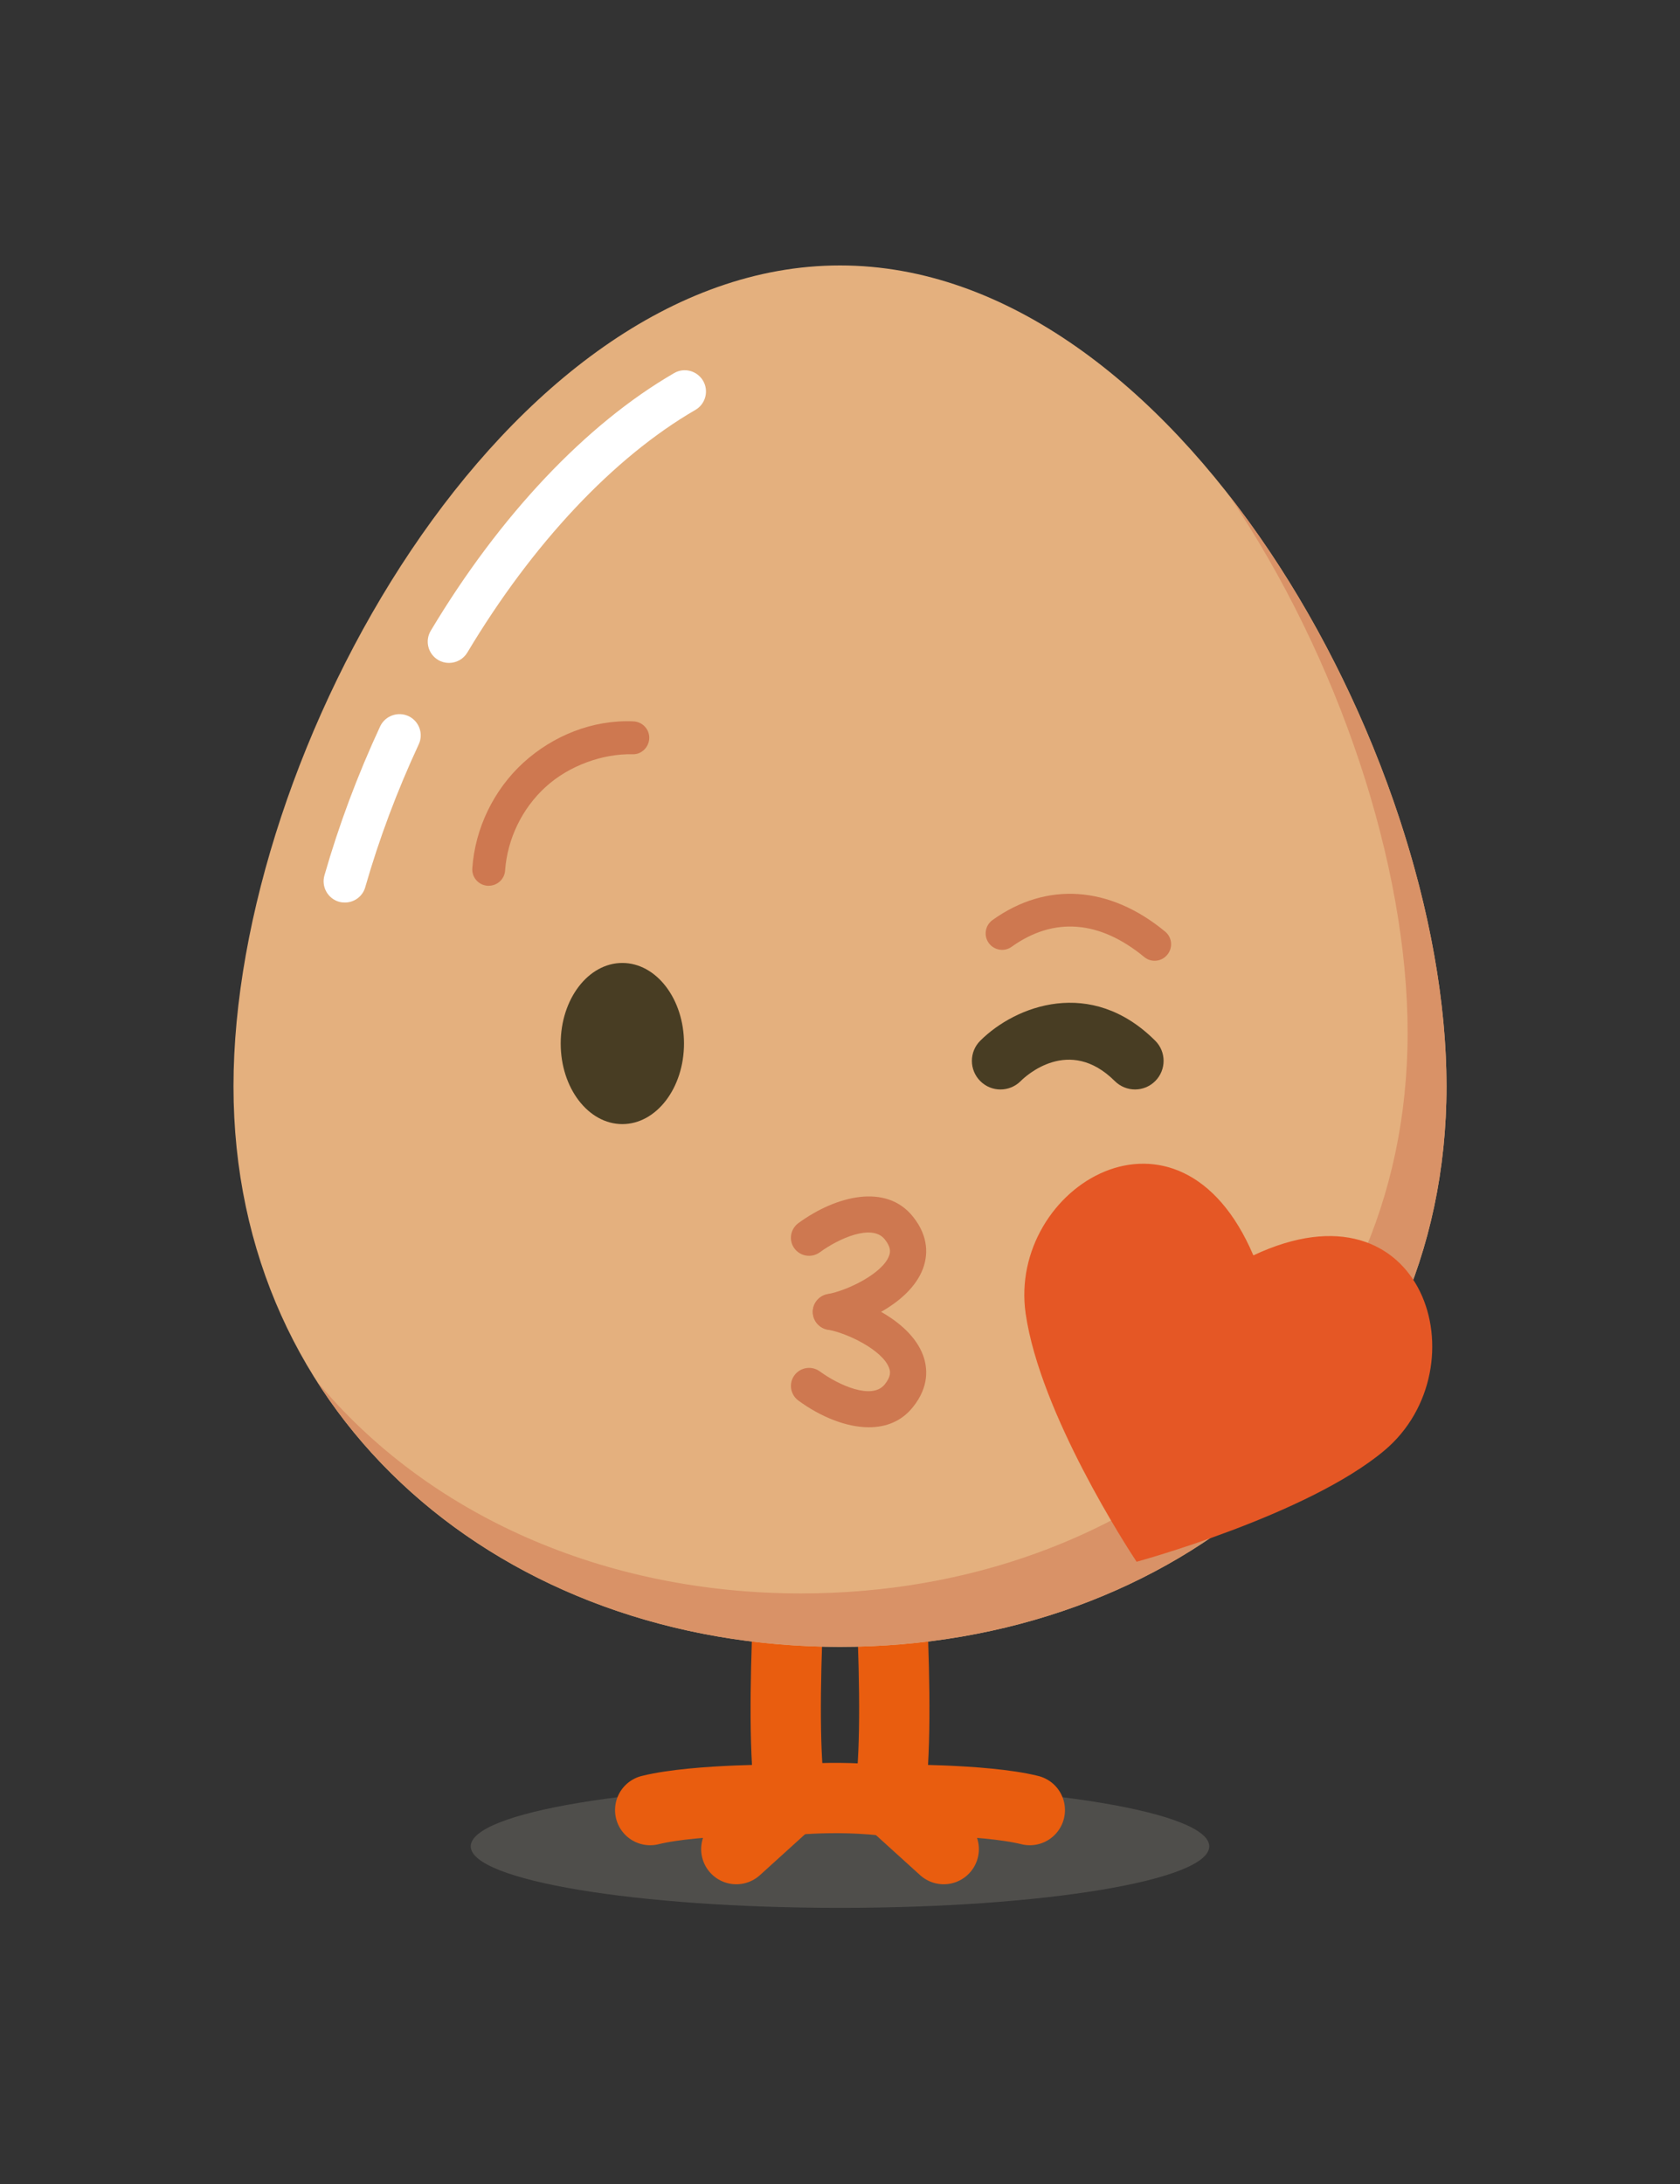 <?xml version="1.0" encoding="utf-8"?>
<!-- Generator: Adobe Illustrator 16.0.4, SVG Export Plug-In . SVG Version: 6.00 Build 0)  -->
<!DOCTYPE svg PUBLIC "-//W3C//DTD SVG 1.1//EN" "http://www.w3.org/Graphics/SVG/1.1/DTD/svg11.dtd">
<svg version="1.1" id="Ebene_1" xmlns="http://www.w3.org/2000/svg" xmlns:xlink="http://www.w3.org/1999/xlink" x="0px" y="0px"
	 width="100px" height="130px" viewBox="0 0 100 130" enable-background="new 0 0 100 130" xml:space="preserve">
<rect x="0" y="0" width="100" height="130" fill="#333333" stroke="none"/>
<g>
	<path opacity="0.25" fill="#A5A097" enable-background="new    " d="M71.979,109.902c0,2.021-9.841,3.662-21.979,3.662
		s-21.979-1.641-21.979-3.662c0-2.025,9.841-3.663,21.979-3.663S71.979,107.877,71.979,109.902z"/>
	<g>
		
			<path fill="none" stroke="#E95D0F" stroke-width="4.185" stroke-linecap="round" stroke-linejoin="round" stroke-miterlimit="10" d="
			M52.652,88.85c0,0,1.097,13.51,0.272,18.271c0,0,5.633-0.059,8.374,0.622"/>
		
			<line fill="none" stroke="#E95D0F" stroke-width="4.185" stroke-linecap="round" stroke-linejoin="round" stroke-miterlimit="10" x1="52.926" y1="107.121" x2="56.174" y2="110.066"/>
		
			<path fill="none" stroke="#E95D0F" stroke-width="4.185" stroke-linecap="round" stroke-linejoin="round" stroke-miterlimit="10" d="
			M47.349,88.85c0,0-1.097,13.51-0.272,18.271c0,0-5.632-0.059-8.375,0.622"/>
		
			<line fill="none" stroke="#E95D0F" stroke-width="4.185" stroke-linecap="round" stroke-linejoin="round" stroke-miterlimit="10" x1="43.828" y1="110.066" x2="47.076" y2="107.121"/>
		
			<path fill="none" stroke="#E95D0F" stroke-width="4.185" stroke-linecap="round" stroke-linejoin="round" stroke-miterlimit="10" d="
			M46.507,107.208c0,0,3.697-0.508,7.512,0.168"/>
	</g>
</g>
<g>
	<g>
		<path fill="#E4B07E" d="M86.102,64.663c0,19.938-16.164,33.364-36.101,33.364c-19.938,0-36.103-13.426-36.103-33.364
			C13.898,44.723,30.062,15.8,50,15.8C69.938,15.8,86.102,44.723,86.102,64.663z"/>
		<g>
			<path fill="#D99267" d="M73.131,29.454c6.58,9.741,10.656,22.017,10.656,32.025c0,19.938-16.164,33.368-36.102,33.368
				c-11.773,0-22.227-4.686-28.817-12.622C25.142,92.076,36.73,98.027,50,98.027c19.937,0,36.101-13.426,36.101-33.364
				C86.102,53.523,81.057,39.59,73.131,29.454z"/>
		</g>
		<g>
			<path fill="#FFFFFF" d="M26.725,39.46c-0.222,0-0.446-0.058-0.646-0.178c-0.604-0.36-0.798-1.136-0.44-1.736
				c4.101-6.856,9.245-12.304,14.485-15.336c0.6-0.354,1.373-0.146,1.729,0.46c0.349,0.606,0.143,1.379-0.461,1.729
				c-4.874,2.827-9.698,7.957-13.578,14.448C27.574,39.242,27.156,39.46,26.725,39.46z"/>
		</g>
		<g>
			<path fill="#FFFFFF" d="M20.53,53.722c-0.116,0-0.233-0.012-0.351-0.045c-0.671-0.196-1.059-0.895-0.868-1.568
				c0.856-2.987,1.97-5.973,3.318-8.874c0.296-0.628,1.053-0.901,1.682-0.611c0.635,0.296,0.908,1.048,0.615,1.679
				c-1.293,2.782-2.364,5.639-3.184,8.502C21.589,53.361,21.079,53.722,20.53,53.722z"/>
		</g>
	</g>
	<g>
		<g>
			<g>
				<path fill="#CE7850" d="M49.458,79.165c-0.511,0-0.967-0.366-1.062-0.887c-0.102-0.59,0.287-1.148,0.878-1.249
					c1.188-0.218,3.257-1.23,3.644-2.273c0.088-0.224,0.123-0.518-0.258-0.991c-0.754-0.936-2.731-0.053-3.867,0.781
					c-0.479,0.344-1.157,0.244-1.508-0.237c-0.352-0.481-0.241-1.154,0.239-1.505c2.232-1.629,5.215-2.386,6.815-0.389
					c0.99,1.231,0.869,2.365,0.6,3.098c-0.82,2.181-3.918,3.39-5.293,3.633C49.587,79.159,49.52,79.165,49.458,79.165z"/>
			</g>
			<g>
				<path fill="#CE7850" d="M51.719,84.957c-1.376,0-2.907-0.647-4.194-1.588c-0.48-0.351-0.591-1.025-0.239-1.504
					c0.356-0.484,1.028-0.583,1.508-0.238c1.136,0.831,3.111,1.718,3.867,0.78c0.381-0.472,0.346-0.765,0.258-0.989
					c-0.387-1.043-2.457-2.061-3.644-2.272c-0.591-0.104-0.979-0.66-0.878-1.25c0.108-0.581,0.681-0.967,1.25-0.866
					c1.375,0.242,4.473,1.451,5.293,3.631c0.27,0.73,0.391,1.865-0.6,3.095C53.664,84.605,52.734,84.957,51.719,84.957z"/>
			</g>
		</g>
		<g>
			<g>
				<path fill="#483D23" d="M59.551,64.849c-0.438,0-0.869-0.166-1.201-0.498c-0.666-0.666-0.666-1.744,0-2.405
					c2.094-2.088,6.594-3.812,10.412,0c0.666,0.661,0.666,1.739,0,2.405c-0.664,0.663-1.736,0.663-2.404,0
					c-2.725-2.715-5.322-0.288-5.605,0.002C60.418,64.683,59.988,64.849,59.551,64.849z"/>
			</g>
		</g>
		<path fill="#483D23" d="M40.714,62.113c0,2.65-1.644,4.798-3.67,4.798s-3.669-2.147-3.669-4.798c0-2.646,1.643-4.794,3.669-4.794
			S40.714,59.467,40.714,62.113z"/>
		<g>
			<path fill="#E55725" d="M74.605,74.725c10.197-4.803,13.658,6.688,7.801,11.613c-4.602,3.866-14.752,6.623-14.752,6.623
				c-0.543-0.821-5.738-8.81-6.602-14.764C59.961,70.627,70.186,64.351,74.605,74.725z"/>
		</g>
		<g>
			<path fill="#CE7850" d="M29.089,52.724c-0.021,0-0.043,0-0.067,0c-0.542-0.037-0.949-0.503-0.908-1.046
				c0.166-2.379,1.277-4.671,3.039-6.281c1.767-1.61,4.131-2.562,6.528-2.459c0.546,0.011,0.977,0.458,0.965,0.997
				c-0.013,0.543-0.475,0.99-0.997,0.961c-1.771-0.041-3.775,0.671-5.173,1.948c-1.398,1.275-2.275,3.088-2.411,4.972
				C30.032,52.33,29.6,52.724,29.089,52.724z"/>
		</g>
		<g>
			<path fill="#CE7850" d="M68.729,57.188c-0.219,0-0.441-0.073-0.621-0.224c-2.664-2.192-5.385-2.399-7.889-0.609
				c-0.439,0.319-1.053,0.212-1.367-0.226c-0.314-0.44-0.213-1.052,0.23-1.367c3.203-2.296,6.953-2.05,10.271,0.689
				c0.418,0.344,0.475,0.964,0.129,1.379C69.291,57.065,69.016,57.188,68.729,57.188z"/>
		</g>
	</g>
</g>
</svg>
